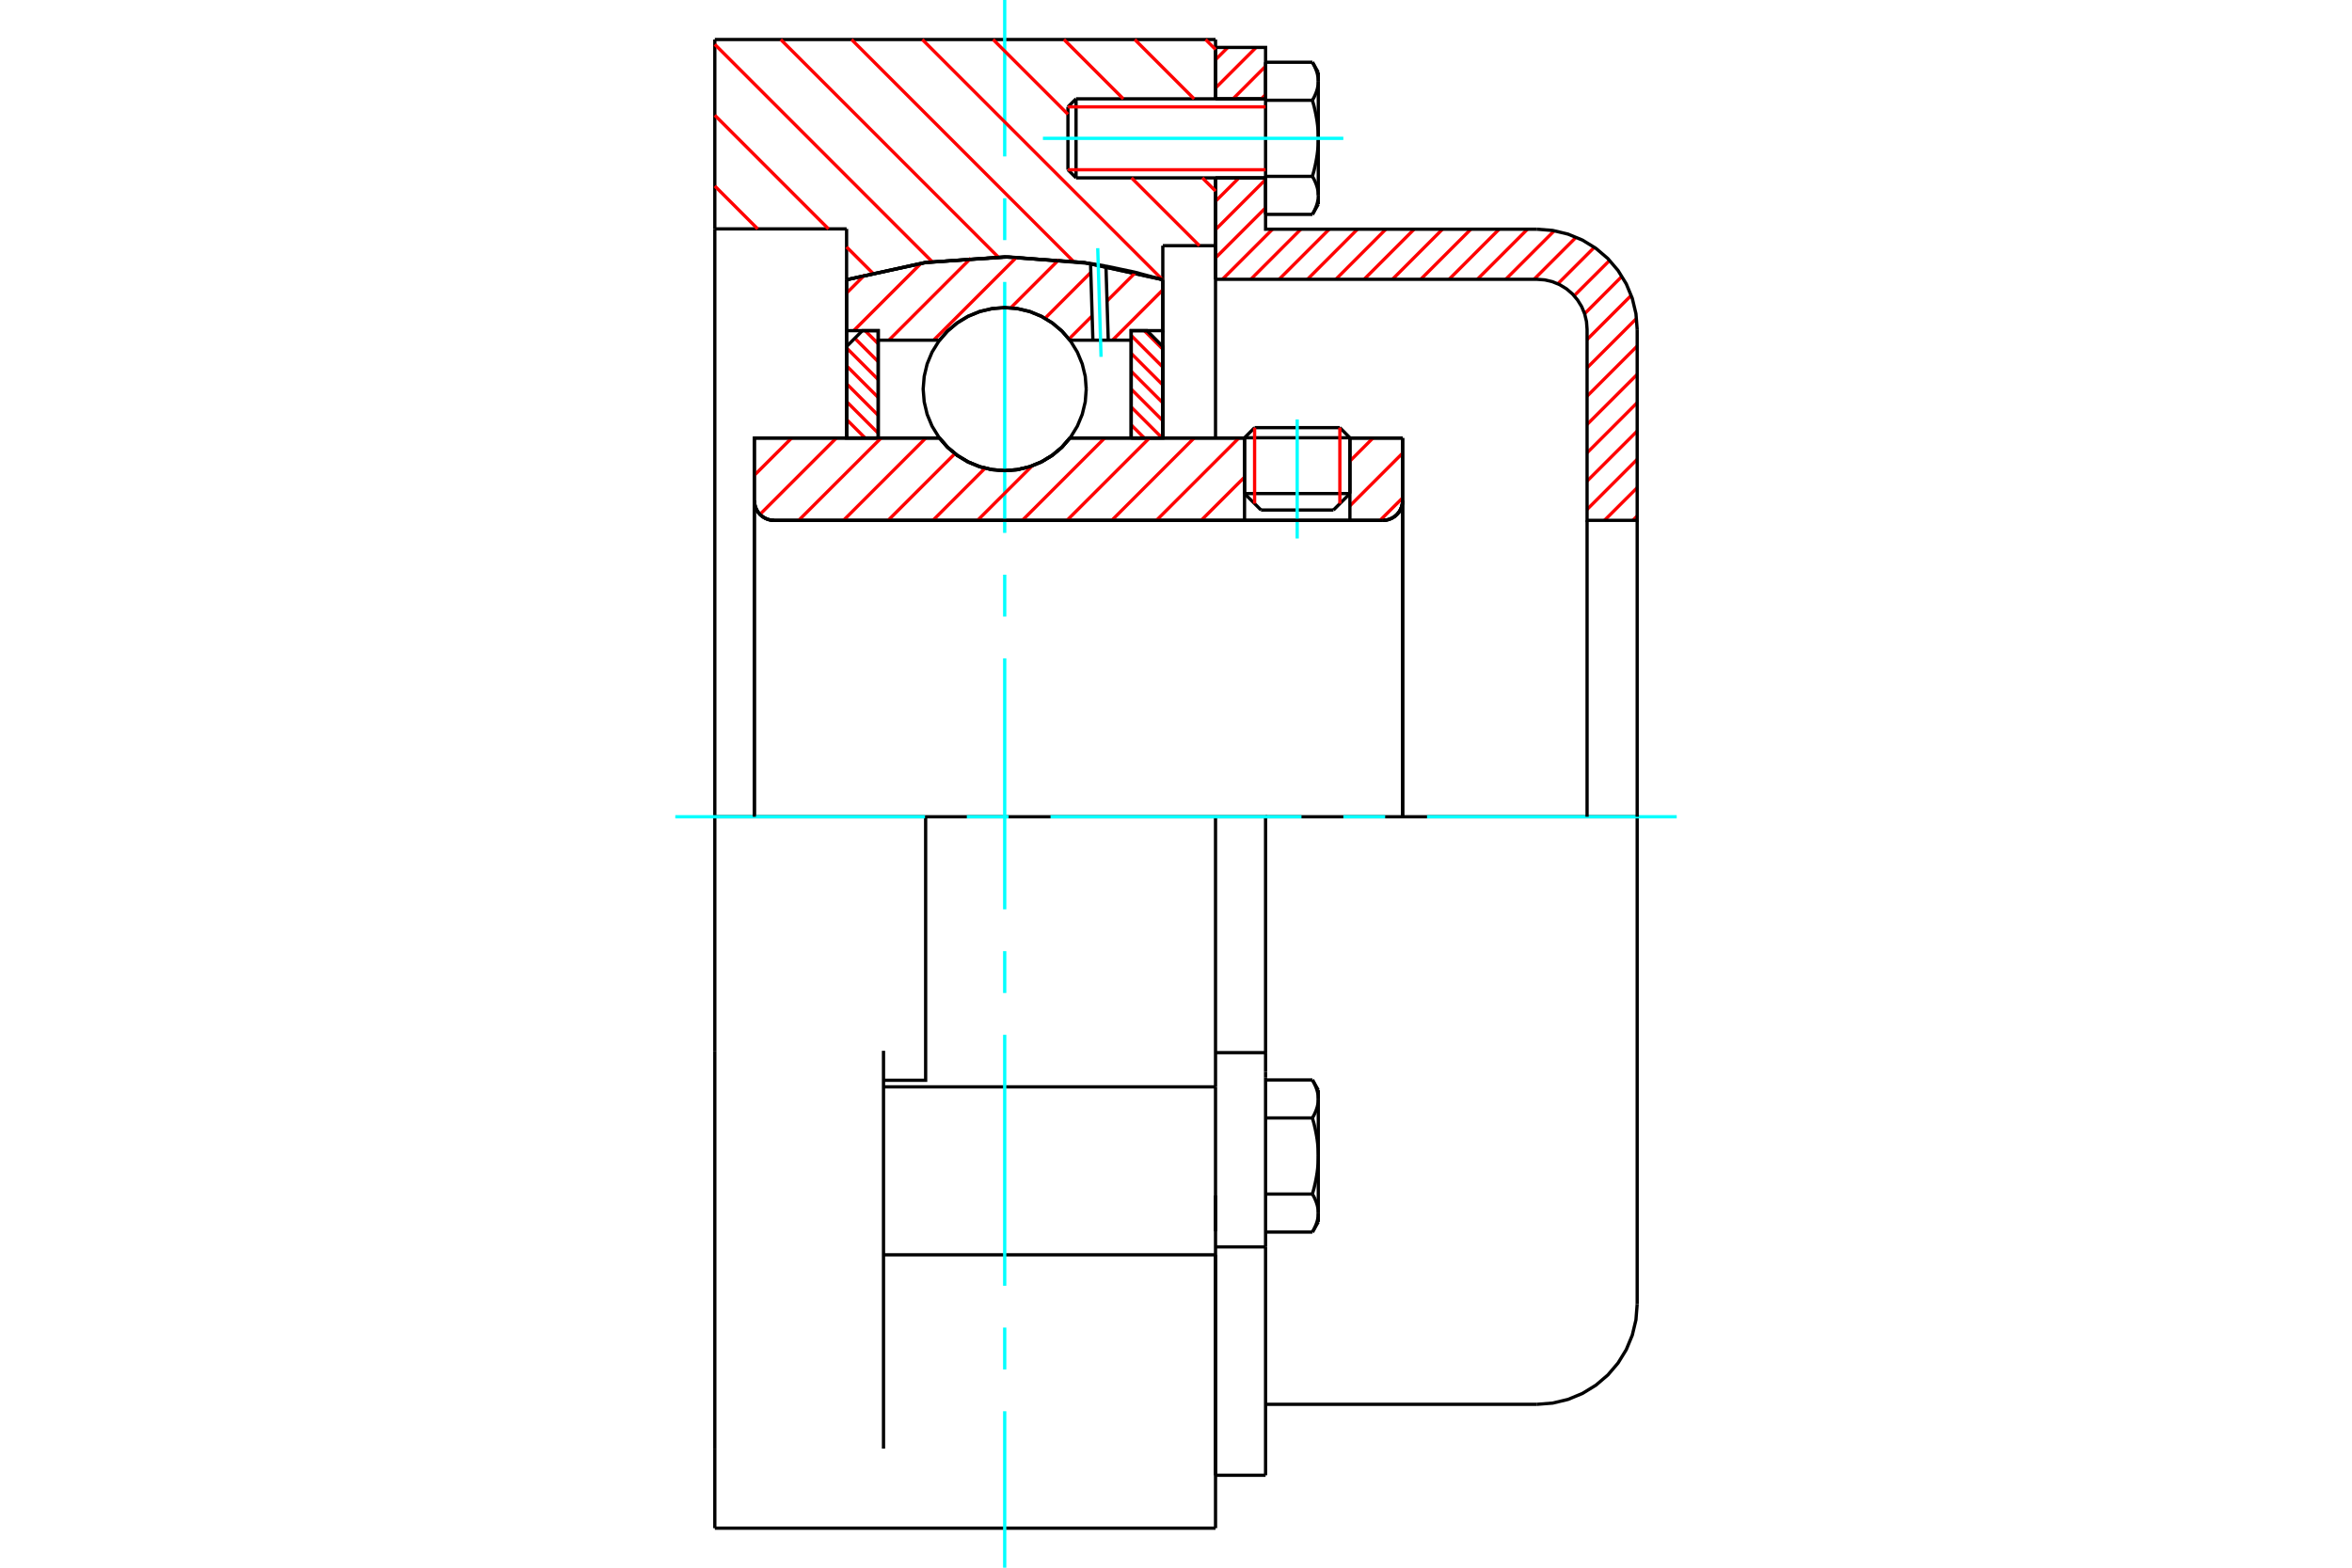 <?xml version="1.0" standalone="no"?>
<!DOCTYPE svg PUBLIC "-//W3C//DTD SVG 1.1//EN"
	"http://www.w3.org/Graphics/SVG/1.1/DTD/svg11.dtd">
<svg xmlns="http://www.w3.org/2000/svg" height="100%" width="100%" viewBox="0 0 36000 24000">
	<rect x="-1800" y="-1200" width="39600" height="26400" style="fill:#FFF"/>
	<g style="fill:none; fill-rule:evenodd" transform="matrix(1 0 0 1 0 0)">
		<g style="fill:none; stroke:#000; stroke-width:50; shape-rendering:geometricPrecision">
			<line x1="20662" y1="6702" x2="19049" y2="6702"/>
			<line x1="19203" y1="6547" x2="20508" y2="6547"/>
			<line x1="19049" y1="7556" x2="20662" y2="7556"/>
			<line x1="20410" y1="7808" x2="19301" y2="7808"/>
			<polyline points="21166,7966 21214,7963 21260,7952 21304,7933 21344,7909 21380,7878 21411,7842 21436,7801 21454,7757 21465,7711 21469,7664"/>
			<line x1="21469" y1="6706" x2="21469" y2="7664"/>
			<line x1="20662" y1="6706" x2="21469" y2="6706"/>
			<line x1="16376" y1="6706" x2="19049" y2="6706"/>
			<polyline points="14380,6706 14507,6851 14655,6974 14820,7073 14999,7146 15186,7190 15378,7205 15570,7190 15758,7146 15936,7073 16101,6974 16249,6851 16376,6706"/>
			<line x1="11546" y1="6706" x2="14380" y2="6706"/>
			<line x1="11546" y1="7664" x2="11546" y2="6706"/>
			<polyline points="11546,7664 11550,7711 11561,7757 11579,7801 11604,7842 11635,7878 11671,7909 11711,7933 11755,7952 11801,7963 11849,7966"/>
			<line x1="21166" y1="7966" x2="11849" y2="7966"/>
			<line x1="21469" y1="7664" x2="21469" y2="12504"/>
			<line x1="11546" y1="7664" x2="11546" y2="12504"/>
			<line x1="19203" y1="6547" x2="19049" y2="6702"/>
			<line x1="20662" y1="6702" x2="20508" y2="6547"/>
			<line x1="20410" y1="7808" x2="20662" y2="7556"/>
			<line x1="19049" y1="7556" x2="19301" y2="7808"/>
			<line x1="19049" y1="6702" x2="19049" y2="7556"/>
			<line x1="20662" y1="7556" x2="20662" y2="6702"/>
			<polyline points="21166,7966 21214,7963 21260,7952 21304,7933 21344,7909 21380,7878 21411,7842 21436,7801 21454,7757 21465,7711 21469,7664"/>
			<polyline points="11546,7664 11550,7711 11561,7757 11579,7801 11604,7842 11635,7878 11671,7909 11711,7933 11755,7952 11801,7963 11849,7966"/>
			<line x1="10941" y1="605" x2="18605" y2="605"/>
			<line x1="18605" y1="19210" x2="18605" y2="16639"/>
			<line x1="13523" y1="16639" x2="18605" y2="16639"/>
			<line x1="18605" y1="12504" x2="18605" y2="16639"/>
			<line x1="18605" y1="12504" x2="14168" y2="12504"/>
			<line x1="18605" y1="19210" x2="18605" y2="23395"/>
			<line x1="10941" y1="23395" x2="10941" y2="22177"/>
			<line x1="13523" y1="22177" x2="13523" y2="16087"/>
			<line x1="14168" y1="12504" x2="10941" y2="12504"/>
			<line x1="12958" y1="3504" x2="10941" y2="3504"/>
			<line x1="12958" y1="4282" x2="12958" y2="3504"/>
			<polyline points="17798,4282 16601,4020 15378,3933 14156,4020 12958,4282"/>
			<line x1="17798" y1="3761" x2="17798" y2="4282"/>
			<line x1="18605" y1="3761" x2="17798" y2="3761"/>
			<line x1="18605" y1="2723" x2="18605" y2="3761"/>
			<line x1="18605" y1="605" x2="18605" y2="1513"/>
			<line x1="10941" y1="3504" x2="10941" y2="605"/>
			<line x1="10941" y1="16087" x2="10941" y2="12504"/>
			<polyline points="13523,16538 14168,16538 14168,12504"/>
			<line x1="12958" y1="6705" x2="12958" y2="4282"/>
			<line x1="17798" y1="4282" x2="17798" y2="6705"/>
			<line x1="18605" y1="18302" x2="18605" y2="18849"/>
			<line x1="18605" y1="3761" x2="18605" y2="6706"/>
			<line x1="10941" y1="12504" x2="10941" y2="3504"/>
			<line x1="10941" y1="22177" x2="10941" y2="16087"/>
			<line x1="13523" y1="19210" x2="18605" y2="19210"/>
			<line x1="10941" y1="23395" x2="18605" y2="23395"/>
			<line x1="18605" y1="16115" x2="19371" y2="16115"/>
			<line x1="19371" y1="16408" x2="19371" y2="16115"/>
			<line x1="19371" y1="16492" x2="19371" y2="16408"/>
			<line x1="19371" y1="19089" x2="19371" y2="16492"/>
			<polyline points="19371,16115 19371,12504 18605,12504"/>
			<line x1="18605" y1="22585" x2="18605" y2="19210"/>
			<line x1="19371" y1="22585" x2="19371" y2="19089"/>
			<polyline points="20178,16824 20178,16816 20178,16808 20177,16800 20177,16792 20176,16784 20176,16776 20175,16768 20174,16760 20172,16752 20171,16744 20169,16736 20168,16728 20166,16720 20164,16712 20162,16704 20160,16696 20157,16688 20155,16680 20152,16672 20149,16663 20146,16655 20143,16647 20140,16638 20136,16630 20133,16622 20129,16613 20125,16604 20121,16596 20117,16587 20113,16578 20108,16569 20103,16560 20098,16551 20093,16542 20088,16533"/>
			<line x1="20178" y1="16689" x2="20178" y2="16824"/>
			<polyline points="20178,17697 20178,17681 20178,17665 20177,17650 20177,17634 20176,17618 20176,17602 20175,17586 20174,17570 20172,17554 20171,17538 20169,17522 20168,17506 20166,17490 20164,17474 20162,17458 20160,17441 20157,17425 20155,17409 20152,17392 20149,17376 20146,17359 20143,17343 20140,17326 20136,17309 20133,17292 20129,17275 20125,17258 20121,17241 20117,17223 20113,17206 20108,17188 20103,17170 20098,17152 20093,17134 20088,17115"/>
			<line x1="20178" y1="16824" x2="20178" y2="17697"/>
			<polyline points="20088,17115 20093,17106 20098,17097 20103,17088 20108,17079 20113,17070 20117,17061 20121,17053 20125,17044 20129,17035 20133,17027 20136,17018 20140,17010 20143,17002 20146,16993 20149,16985 20152,16977 20155,16968 20157,16960 20160,16952 20162,16944 20164,16936 20166,16928 20168,16920 20169,16912 20171,16904 20172,16896 20174,16888 20175,16880 20176,16872 20176,16864 20177,16856 20177,16848 20178,16840 20178,16832 20178,16824"/>
			<polyline points="20178,18571 20178,18563 20178,18555 20177,18547 20177,18539 20176,18531 20176,18523 20175,18515 20174,18507 20172,18499 20171,18491 20169,18483 20168,18475 20166,18467 20164,18459 20162,18451 20160,18443 20157,18435 20155,18426 20152,18418 20149,18410 20146,18402 20143,18393 20140,18385 20136,18377 20133,18368 20129,18360 20125,18351 20121,18342 20117,18334 20113,18325 20108,18316 20103,18307 20098,18298 20093,18289 20088,18280"/>
			<line x1="20178" y1="17697" x2="20178" y2="18571"/>
			<polyline points="20088,18280 20093,18261 20098,18243 20103,18225 20108,18207 20113,18189 20117,18172 20121,18154 20125,18137 20129,18120 20133,18103 20136,18086 20140,18069 20143,18052 20146,18036 20149,18019 20152,18003 20155,17986 20157,17970 20160,17954 20162,17937 20164,17921 20166,17905 20168,17889 20169,17873 20171,17857 20172,17841 20174,17825 20175,17809 20176,17793 20176,17777 20177,17761 20177,17745 20178,17729 20178,17713 20178,17697"/>
			<line x1="20178" y1="18571" x2="20178" y2="18706"/>
			<polyline points="20088,18862 20093,18853 20098,18844 20103,18835 20108,18826 20113,18817 20117,18808 20121,18799 20125,18791 20129,18782 20133,18773 20136,18765 20140,18757 20143,18748 20146,18740 20149,18732 20152,18723 20155,18715 20157,18707 20160,18699 20162,18691 20164,18683 20166,18675 20168,18667 20169,18659 20171,18651 20172,18643 20174,18635 20175,18627 20176,18619 20176,18611 20177,18603 20177,18595 20178,18587 20178,18579 20178,18571"/>
			<line x1="19371" y1="18862" x2="20088" y2="18862"/>
			<line x1="19371" y1="18280" x2="20088" y2="18280"/>
			<line x1="19371" y1="17115" x2="20088" y2="17115"/>
			<line x1="19371" y1="16533" x2="20088" y2="16533"/>
			<polyline points="25059,12504 23526,12504 19371,12504"/>
			<line x1="25059" y1="19966" x2="25059" y2="12504"/>
			<line x1="16346" y1="1636" x2="16346" y2="2599"/>
			<line x1="16470" y1="1513" x2="16470" y2="2723"/>
			<polyline points="20178,1244 20178,1236 20178,1228 20177,1220 20177,1212 20176,1204 20176,1196 20175,1189 20174,1181 20172,1173 20171,1165 20169,1157 20168,1149 20166,1141 20164,1132 20162,1124 20160,1116 20157,1108 20155,1100 20152,1092 20149,1084 20146,1075 20143,1067 20140,1059 20136,1050 20133,1042 20129,1033 20125,1025 20121,1016 20117,1007 20113,998 20108,990 20103,981 20098,972 20093,962 20088,953"/>
			<line x1="20178" y1="1109" x2="20178" y2="1244"/>
			<polyline points="20088,3282 20093,3273 20098,3264 20103,3255 20108,3246 20113,3237 20117,3228 20121,3219 20125,3211 20129,3202 20133,3194 20136,3185 20140,3177 20143,3168 20146,3160 20149,3152 20152,3143 20155,3135 20157,3127 20160,3119 20162,3111 20164,3103 20166,3095 20168,3087 20169,3079 20171,3071 20172,3063 20174,3055 20175,3047 20176,3039 20176,3031 20177,3023 20177,3015 20178,3007 20178,2999 20178,2991 20178,3126"/>
			<polyline points="20178,2118 20178,2102 20178,2086 20177,2070 20177,2054 20176,2038 20176,2022 20175,2006 20174,1990 20172,1974 20171,1958 20169,1942 20168,1926 20166,1910 20164,1894 20162,1878 20160,1862 20157,1845 20155,1829 20152,1813 20149,1796 20146,1780 20143,1763 20140,1746 20136,1729 20133,1712 20129,1695 20125,1678 20121,1661 20117,1643 20113,1626 20108,1608 20103,1590 20098,1572 20093,1554 20088,1535"/>
			<line x1="20178" y1="1244" x2="20178" y2="2118"/>
			<polyline points="20088,1535 20093,1526 20098,1517 20103,1508 20108,1499 20113,1490 20117,1481 20121,1473 20125,1464 20129,1455 20133,1447 20136,1438 20140,1430 20143,1422 20146,1413 20149,1405 20152,1397 20155,1389 20157,1380 20160,1372 20162,1364 20164,1356 20166,1348 20168,1340 20169,1332 20171,1324 20172,1316 20174,1308 20175,1300 20176,1292 20176,1284 20177,1276 20177,1268 20178,1260 20178,1252 20178,1244"/>
			<polyline points="20178,2991 20178,2983 20178,2975 20177,2967 20177,2959 20176,2951 20176,2943 20175,2935 20174,2927 20172,2919 20171,2911 20169,2903 20168,2895 20166,2887 20164,2879 20162,2871 20160,2863 20157,2855 20155,2847 20152,2838 20149,2830 20146,2822 20143,2814 20140,2805 20136,2797 20133,2788 20129,2780 20125,2771 20121,2763 20117,2754 20113,2745 20108,2736 20103,2727 20098,2718 20093,2709 20088,2700"/>
			<line x1="20178" y1="2118" x2="20178" y2="2991"/>
			<polyline points="20088,2700 20093,2681 20098,2663 20103,2645 20108,2627 20113,2609 20117,2592 20121,2574 20125,2557 20129,2540 20133,2523 20136,2506 20140,2489 20143,2472 20146,2456 20149,2439 20152,2423 20155,2406 20157,2390 20160,2374 20162,2357 20164,2341 20166,2325 20168,2309 20169,2293 20171,2277 20172,2261 20174,2245 20175,2229 20176,2213 20176,2197 20177,2182 20177,2166 20178,2150 20178,2134 20178,2118"/>
			<line x1="19371" y1="1535" x2="20088" y2="1535"/>
			<polyline points="19371,1535 19371,2700 20088,2700"/>
			<line x1="19371" y1="953" x2="20088" y2="953"/>
			<line x1="19371" y1="953" x2="19371" y2="1535"/>
			<line x1="19371" y1="3282" x2="20088" y2="3282"/>
			<line x1="19371" y1="2700" x2="19371" y2="3282"/>
			<line x1="18605" y1="19089" x2="19371" y2="19089"/>
			<line x1="18605" y1="22585" x2="19371" y2="22585"/>
			<line x1="20178" y1="16689" x2="20088" y2="16533"/>
			<line x1="20088" y1="18862" x2="20178" y2="18706"/>
			<polyline points="23526,21499 23766,21480 24000,21424 24222,21332 24427,21206 24610,21050 24766,20867 24892,20662 24984,20440 25040,20206 25059,19966"/>
			<line x1="19371" y1="21499" x2="23526" y2="21499"/>
			<line x1="16470" y1="1513" x2="16346" y2="1636"/>
			<line x1="16346" y1="2599" x2="16470" y2="2723"/>
			<line x1="19371" y1="1513" x2="16470" y2="1513"/>
			<line x1="16470" y1="2723" x2="19371" y2="2723"/>
			<line x1="20178" y1="1109" x2="20088" y2="953"/>
			<line x1="20088" y1="3282" x2="20178" y2="3126"/>
		</g>
		<g style="fill:none; stroke:#0FF; stroke-width:50; shape-rendering:geometricPrecision">
			<line x1="19855" y1="8244" x2="19855" y2="6421"/>
			<line x1="15378" y1="24000" x2="15378" y2="21605"/>
			<line x1="15378" y1="20965" x2="15378" y2="20324"/>
			<line x1="15378" y1="19684" x2="15378" y2="15842"/>
			<line x1="15378" y1="15202" x2="15378" y2="14561"/>
			<line x1="15378" y1="13921" x2="15378" y2="10079"/>
			<line x1="15378" y1="9439" x2="15378" y2="8798"/>
			<line x1="15378" y1="8158" x2="15378" y2="4316"/>
			<line x1="15378" y1="3676" x2="15378" y2="3035"/>
			<line x1="15378" y1="2395" x2="15378" y2="0"/>
			<line x1="10336" y1="12504" x2="14158" y2="12504"/>
			<line x1="14798" y1="12504" x2="15439" y2="12504"/>
			<line x1="16079" y1="12504" x2="19921" y2="12504"/>
			<line x1="20561" y1="12504" x2="21202" y2="12504"/>
			<line x1="21842" y1="12504" x2="25664" y2="12504"/>
			<line x1="15963" y1="2118" x2="20561" y2="2118"/>
		</g>
		<g style="fill:none; stroke:#F00; stroke-width:50; shape-rendering:geometricPrecision">
			<line x1="25059" y1="7899" x2="24992" y2="7966"/>
			<line x1="25059" y1="7466" x2="24558" y2="7966"/>
			<line x1="25059" y1="7032" x2="24292" y2="7799"/>
			<line x1="25059" y1="6599" x2="24292" y2="7365"/>
			<line x1="25059" y1="6165" x2="24292" y2="6932"/>
			<line x1="25059" y1="5732" x2="24292" y2="6498"/>
			<line x1="25059" y1="5298" x2="24292" y2="6065"/>
			<line x1="25049" y1="4875" x2="24292" y2="5631"/>
			<line x1="24967" y1="4523" x2="24292" y2="5198"/>
			<line x1="24826" y1="4230" x2="24254" y2="4803"/>
			<line x1="24637" y1="3986" x2="24094" y2="4528"/>
			<line x1="24403" y1="3786" x2="23844" y2="4345"/>
			<line x1="24124" y1="3632" x2="23480" y2="4276"/>
			<line x1="23790" y1="3533" x2="23047" y2="4276"/>
			<line x1="23380" y1="3509" x2="22613" y2="4276"/>
			<line x1="22946" y1="3509" x2="22180" y2="4276"/>
			<line x1="22513" y1="3509" x2="21746" y2="4276"/>
			<line x1="22079" y1="3509" x2="21313" y2="4276"/>
			<line x1="21645" y1="3509" x2="20879" y2="4276"/>
			<line x1="21212" y1="3509" x2="20446" y2="4276"/>
			<line x1="20778" y1="3509" x2="20012" y2="4276"/>
			<line x1="20345" y1="3509" x2="19578" y2="4276"/>
			<line x1="19911" y1="3509" x2="19145" y2="4276"/>
			<line x1="19478" y1="3509" x2="18711" y2="4276"/>
			<line x1="19371" y1="3182" x2="18605" y2="3948"/>
			<line x1="19371" y1="2749" x2="18605" y2="3515"/>
			<line x1="18964" y1="2723" x2="18605" y2="3081"/>
			<line x1="19371" y1="1448" x2="19307" y2="1513"/>
			<line x1="19371" y1="1014" x2="18873" y2="1513"/>
			<line x1="19226" y1="726" x2="18605" y2="1347"/>
			<line x1="18793" y1="726" x2="18605" y2="914"/>
		</g>
		<g style="fill:none; stroke:#000; stroke-width:50; shape-rendering:geometricPrecision">
			<line x1="18605" y1="4276" x2="18605" y2="2723"/>
			<line x1="18605" y1="1513" x2="19371" y2="1513"/>
			<line x1="19371" y1="2723" x2="18605" y2="2723"/>
			<polyline points="18605,1513 18605,726 19371,726 19371,1513"/>
			<polyline points="19371,2723 19371,3509 23526,3509"/>
			<polyline points="25059,5042 25040,4802 24984,4568 24892,4346 24766,4141 24610,3958 24427,3802 24222,3676 24000,3584 23766,3528 23526,3509"/>
			<polyline points="25059,5042 25059,7966 24292,7966 24292,5042 24283,4922 24255,4805 24209,4694 24146,4592 24068,4500 23977,4422 23874,4359 23763,4313 23646,4285 23526,4276 18605,4276"/>
			<line x1="25059" y1="12504" x2="25059" y2="7966"/>
			<line x1="24292" y1="7966" x2="24292" y2="12504"/>
		</g>
		<g style="fill:none; stroke:#F00; stroke-width:50; shape-rendering:geometricPrecision">
			<line x1="18453" y1="605" x2="18605" y2="757"/>
			<line x1="17369" y1="605" x2="18277" y2="1513"/>
			<line x1="16285" y1="605" x2="17193" y2="1513"/>
			<line x1="18403" y1="2723" x2="18605" y2="2925"/>
			<line x1="15201" y1="605" x2="16346" y2="1750"/>
			<line x1="17319" y1="2723" x2="18358" y2="3761"/>
			<line x1="14117" y1="605" x2="17792" y2="4280"/>
			<line x1="13034" y1="605" x2="16430" y2="4002"/>
			<line x1="11950" y1="605" x2="15281" y2="3937"/>
			<line x1="10941" y1="680" x2="14270" y2="4009"/>
			<line x1="10941" y1="1764" x2="12681" y2="3504"/>
			<line x1="12958" y1="3781" x2="13356" y2="4179"/>
			<line x1="10941" y1="2848" x2="11597" y2="3504"/>
		</g>
		<g style="fill:none; stroke:#000; stroke-width:50; shape-rendering:geometricPrecision">
			<polyline points="17798,4282 16601,4020 15378,3933 14156,4020 12958,4282"/>
		</g>
		<g style="fill:none; stroke:#F00; stroke-width:50; shape-rendering:geometricPrecision">
			<line x1="20508" y1="6547" x2="20508" y2="7710"/>
			<line x1="19203" y1="7710" x2="19203" y2="6547"/>
			<line x1="12958" y1="6696" x2="12968" y2="6706"/>
			<line x1="12958" y1="6422" x2="13242" y2="6706"/>
			<line x1="12958" y1="6148" x2="13442" y2="6632"/>
			<line x1="12958" y1="5875" x2="13442" y2="6359"/>
			<line x1="12958" y1="5601" x2="13442" y2="6085"/>
			<line x1="12958" y1="5327" x2="13442" y2="5811"/>
			<line x1="13084" y1="5179" x2="13442" y2="5537"/>
			<line x1="13241" y1="5062" x2="13442" y2="5263"/>
		</g>
		<g style="fill:none; stroke:#000; stroke-width:50; shape-rendering:geometricPrecision">
			<polyline points="13442,6706 13442,5062 13200,5062 12958,5305 12958,6706 13442,6706"/>
		</g>
		<g style="fill:none; stroke:#F00; stroke-width:50; shape-rendering:geometricPrecision">
			<line x1="17515" y1="5062" x2="17798" y2="5346"/>
			<line x1="17314" y1="5136" x2="17798" y2="5620"/>
			<line x1="17314" y1="5410" x2="17798" y2="5894"/>
			<line x1="17314" y1="5684" x2="17798" y2="6168"/>
			<line x1="17314" y1="5957" x2="17798" y2="6441"/>
			<line x1="17314" y1="6231" x2="17789" y2="6706"/>
			<line x1="17314" y1="6505" x2="17515" y2="6706"/>
		</g>
		<g style="fill:none; stroke:#000; stroke-width:50; shape-rendering:geometricPrecision">
			<polyline points="17314,6706 17314,5062 17556,5062 17798,5305 17798,6706 17314,6706"/>
			<polyline points="16626,5957 16611,5762 16565,5572 16490,5391 16388,5224 16261,5075 16112,4948 15945,4845 15764,4770 15573,4725 15378,4709 15183,4725 14993,4770 14812,4845 14645,4948 14496,5075 14369,5224 14266,5391 14191,5572 14146,5762 14130,5957 14146,6152 14191,6343 14266,6524 14369,6691 14496,6840 14645,6967 14812,7069 14993,7144 15183,7190 15378,7205 15573,7190 15764,7144 15945,7069 16112,6967 16261,6840 16388,6691 16490,6524 16565,6343 16611,6152 16626,5957"/>
		</g>
		<g style="fill:none; stroke:#F00; stroke-width:50; shape-rendering:geometricPrecision">
			<line x1="17798" y1="4438" x2="17028" y2="5208"/>
			<line x1="17380" y1="4172" x2="16944" y2="4608"/>
			<line x1="16717" y1="4835" x2="16362" y2="5190"/>
			<line x1="16696" y1="4171" x2="15995" y2="4873"/>
			<line x1="16208" y1="3975" x2="15470" y2="4713"/>
			<line x1="15562" y1="3936" x2="14290" y2="5208"/>
			<line x1="14861" y1="3952" x2="13605" y2="5208"/>
			<line x1="14098" y1="4031" x2="13067" y2="5062"/>
			<line x1="13236" y1="4209" x2="12958" y2="4487"/>
		</g>
		<g style="fill:none; stroke:#000; stroke-width:50; shape-rendering:geometricPrecision">
			<polyline points="12958,6706 12958,5062 12958,4282"/>
			<polyline points="16692,4034 15440,3933 14186,4016 12958,4282"/>
			<polyline points="16928,4074 16810,4053 16692,4034"/>
			<polyline points="17798,4282 17366,4166 16928,4074"/>
			<polyline points="17798,4282 17798,5062 17314,5062 17314,5208 17314,6706"/>
			<polyline points="17314,5208 16963,5208 16728,5208 16376,5208 16249,5064 16101,4940 15936,4841 15758,4768 15570,4724 15378,4709 15186,4724 14999,4768 14820,4841 14655,4940 14507,5064 14380,5208 13442,5208 13442,6706"/>
			<polyline points="13442,5208 13442,5062 12958,5062"/>
			<line x1="17798" y1="5062" x2="17798" y2="6706"/>
		</g>
		<g style="fill:none; stroke:#0FF; stroke-width:50; shape-rendering:geometricPrecision">
			<line x1="16853" y1="5463" x2="16802" y2="3799"/>
		</g>
		<g style="fill:none; stroke:#000; stroke-width:50; shape-rendering:geometricPrecision">
			<line x1="16728" y1="5208" x2="16692" y2="4034"/>
			<line x1="16963" y1="5208" x2="16928" y2="4074"/>
		</g>
		<g style="fill:none; stroke:#F00; stroke-width:50; shape-rendering:geometricPrecision">
			<line x1="21469" y1="7622" x2="21124" y2="7966"/>
			<line x1="21469" y1="6937" x2="20662" y2="7744"/>
			<line x1="21015" y1="6706" x2="20662" y2="7059"/>
			<line x1="19049" y1="7304" x2="18386" y2="7966"/>
			<line x1="18962" y1="6706" x2="17701" y2="7966"/>
			<line x1="18277" y1="6706" x2="17017" y2="7966"/>
			<line x1="17593" y1="6706" x2="16332" y2="7966"/>
			<line x1="16908" y1="6706" x2="15648" y2="7966"/>
			<line x1="15798" y1="7132" x2="14963" y2="7966"/>
			<line x1="15077" y1="7168" x2="14279" y2="7966"/>
			<line x1="14616" y1="6945" x2="13594" y2="7966"/>
			<line x1="14170" y1="6706" x2="12910" y2="7966"/>
			<line x1="13486" y1="6706" x2="12225" y2="7966"/>
			<line x1="12801" y1="6706" x2="11632" y2="7875"/>
			<line x1="12117" y1="6706" x2="11546" y2="7276"/>
		</g>
		<g style="fill:none; stroke:#000; stroke-width:50; shape-rendering:geometricPrecision">
			<line x1="21469" y1="12504" x2="21469" y2="6706"/>
			<polyline points="21166,7966 21214,7963 21260,7952 21304,7933 21344,7909 21380,7878 21411,7842 21436,7801 21454,7757 21465,7711 21469,7664"/>
			<polyline points="21166,7966 20662,7966 20662,6706"/>
			<polyline points="20662,7966 19049,7966 19049,6706"/>
			<line x1="19049" y1="7966" x2="11849" y2="7966"/>
			<polyline points="11546,7664 11550,7711 11561,7757 11579,7801 11604,7842 11635,7878 11671,7909 11711,7933 11755,7952 11801,7963 11849,7966"/>
			<polyline points="11546,7664 11546,6706 12030,6706 14380,6706 14507,6851 14655,6974 14820,7073 14999,7146 15186,7190 15378,7205 15570,7190 15758,7146 15936,7073 16101,6974 16249,6851 16376,6706 19049,6706"/>
			<line x1="20662" y1="6706" x2="21469" y2="6706"/>
			<line x1="11546" y1="12504" x2="11546" y2="7664"/>
		</g>
		<g style="fill:none; stroke:#F00; stroke-width:50; shape-rendering:geometricPrecision">
			<line x1="19371" y1="1636" x2="16346" y2="1636"/>
			<line x1="16346" y1="2599" x2="19371" y2="2599"/>
		</g>
	</g>
</svg>
